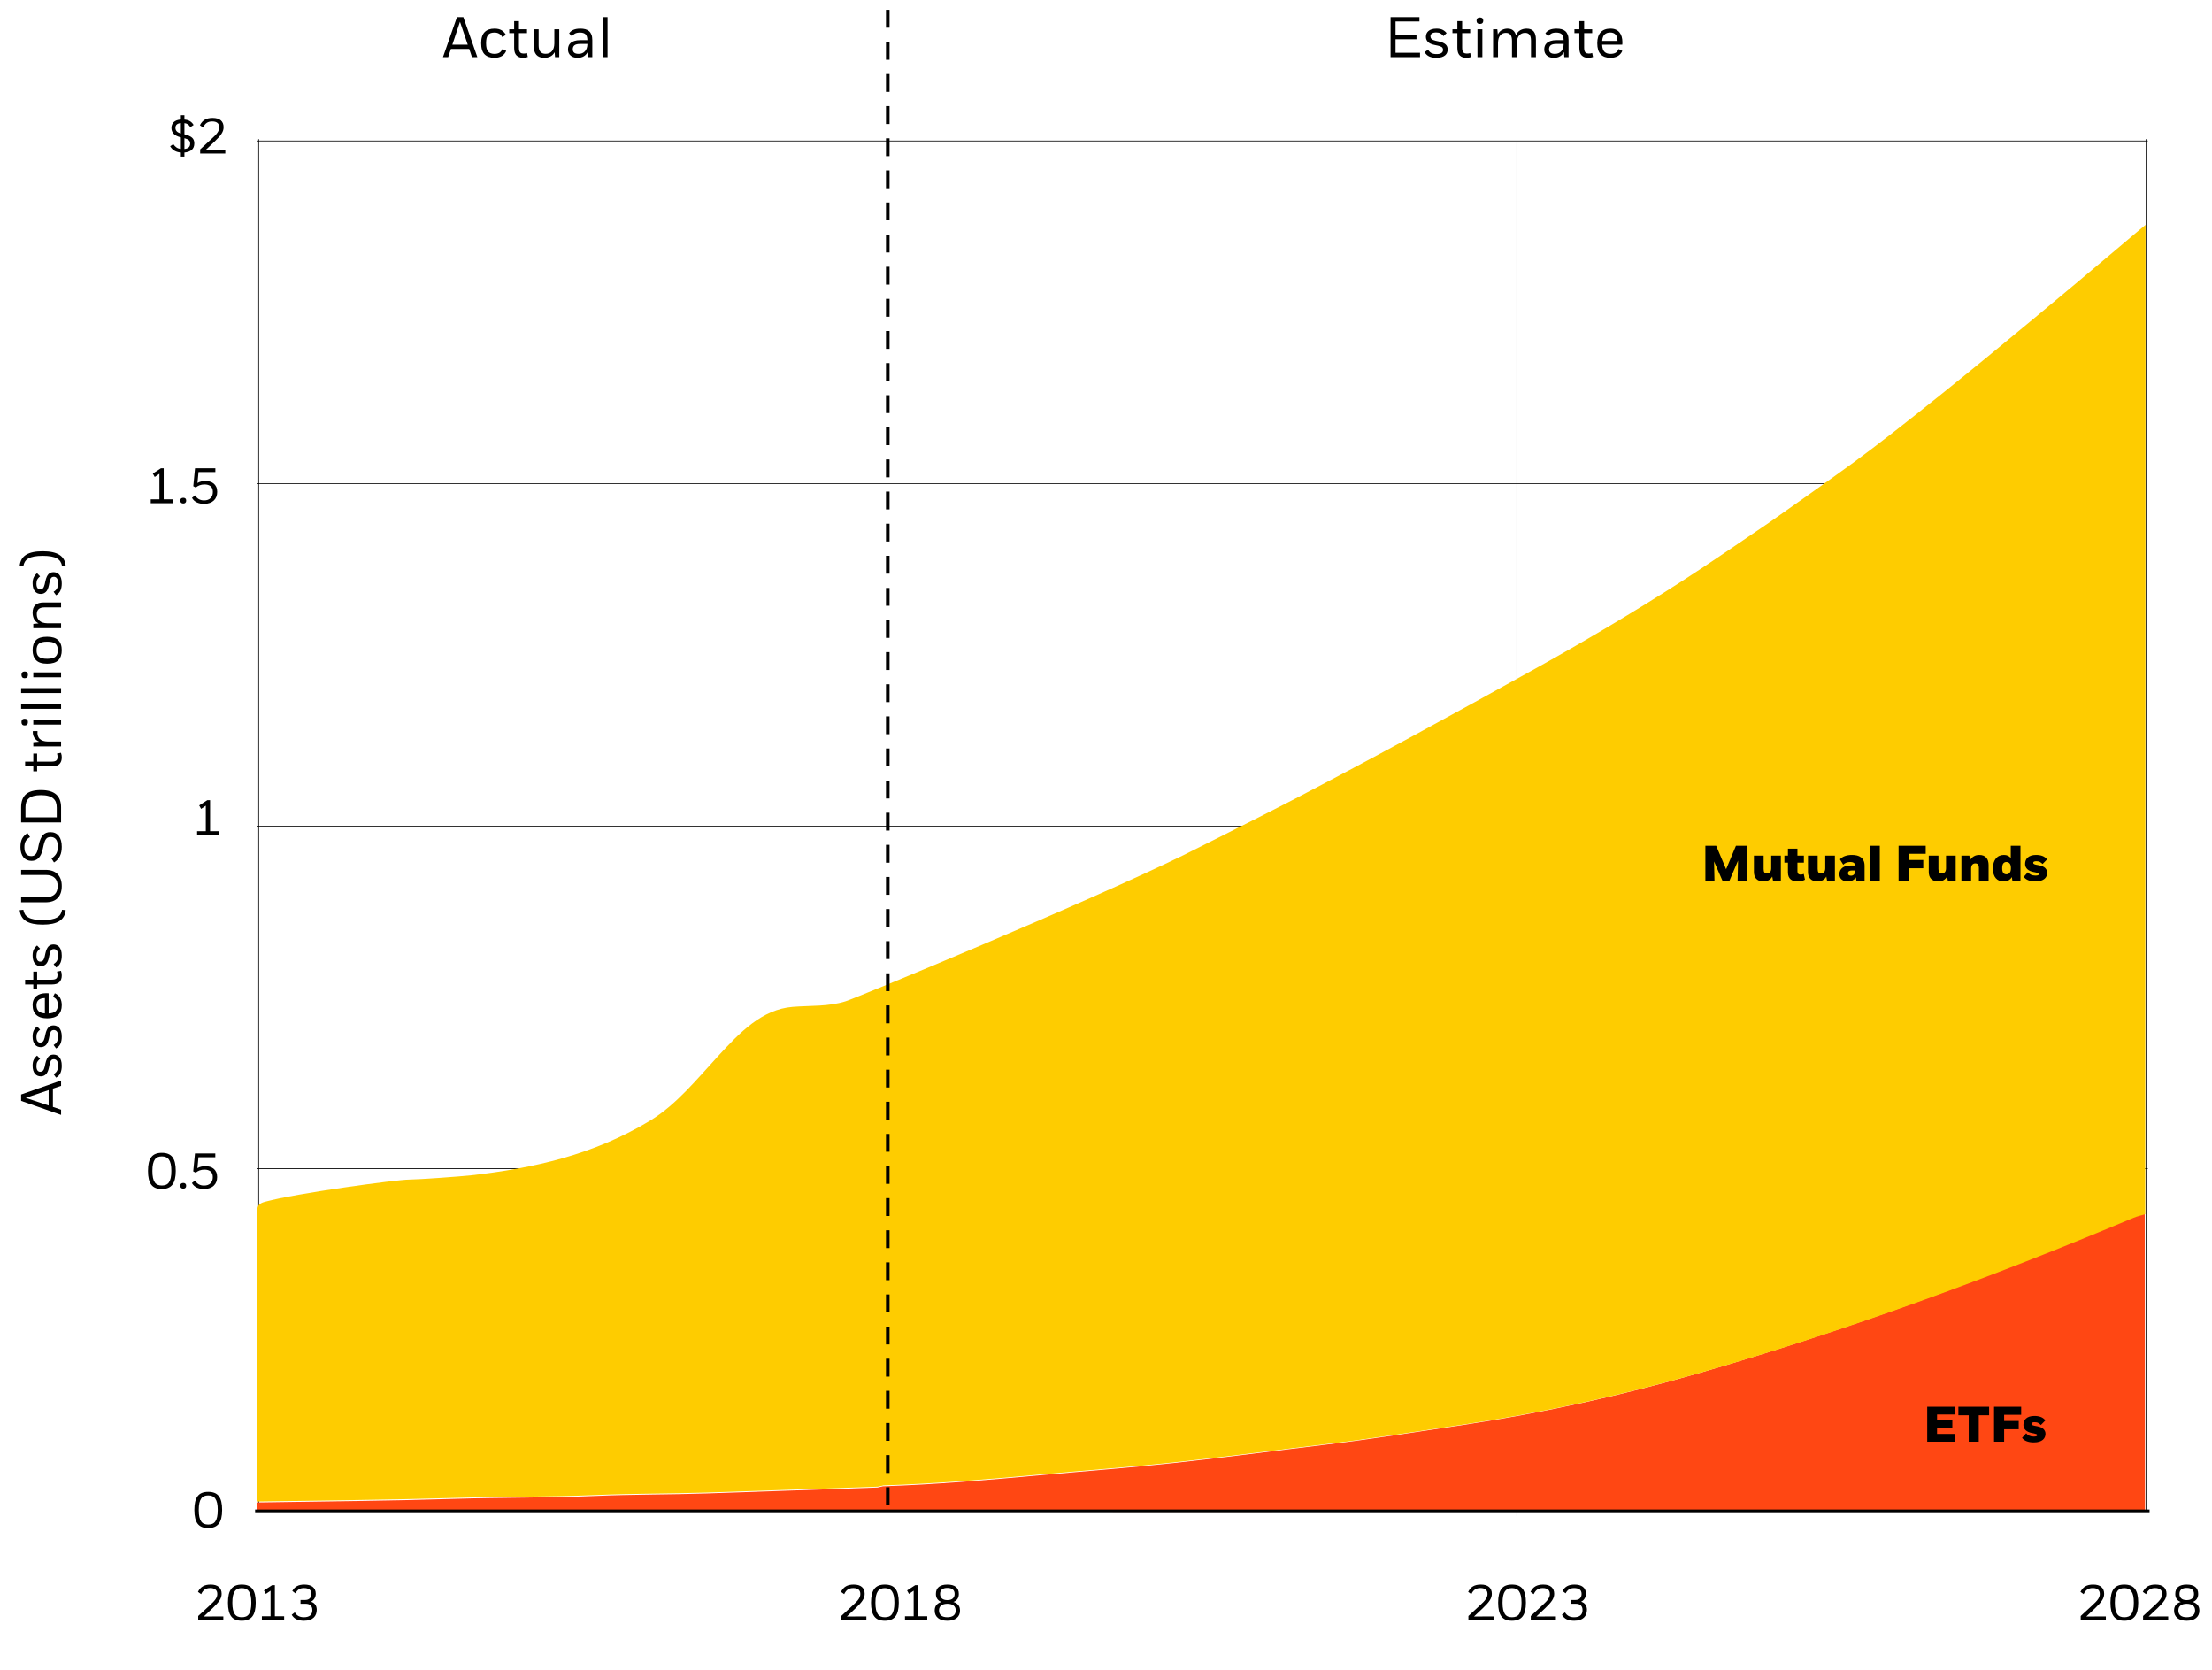 <?xml version="1.0" encoding="UTF-8"?>
<svg width="620px" height="468px" viewBox="0 0 620 468" version="1.1" xmlns="http://www.w3.org/2000/svg" xmlns:xlink="http://www.w3.org/1999/xlink">
    <!-- Generator: Sketch 61.2 (89653) - https://sketch.com -->
    <title>Artboard Copy 138</title>
    <desc>Created with Sketch.</desc>
    <g id="Artboard-Copy-138" stroke="none" stroke-width="1" fill="none" fill-rule="evenodd">
        <g id="Group" transform="translate(5, 29)">
            <g id="Group-3">
                <path d="M-70.544,209.6 L-69.776,207.312 L-64.64,207.312 L-63.872,209.6 L-62.368,209.6 L-66.288,198.4 L-68.08,198.4 L-72,209.6 L-70.544,209.6 Z M-65.056,206.112 L-69.376,206.112 L-67.232,199.696 L-65.056,206.112 Z M-58.24,209.792 C-57.653,209.792 -57.157,209.725 -56.752,209.592 C-56.347,209.459 -56.024,209.285 -55.784,209.072 C-55.544,208.859 -55.371,208.613 -55.264,208.336 C-55.157,208.059 -55.104,207.781 -55.104,207.504 C-55.104,207.216 -55.144,206.955 -55.224,206.72 C-55.304,206.485 -55.44,206.275 -55.632,206.088 C-55.824,205.901 -56.08,205.733 -56.4,205.584 C-56.72,205.435 -57.125,205.307 -57.616,205.2 L-57.616,205.2 L-58.496,205.008 C-58.773,204.944 -59.005,204.869 -59.192,204.784 C-59.379,204.699 -59.525,204.603 -59.632,204.496 C-59.739,204.389 -59.813,204.275 -59.856,204.152 C-59.899,204.029 -59.92,203.893 -59.92,203.744 C-59.92,203.413 -59.787,203.155 -59.52,202.968 C-59.253,202.781 -58.853,202.688 -58.32,202.688 C-57.819,202.688 -57.421,202.773 -57.128,202.944 C-56.835,203.115 -56.549,203.371 -56.272,203.712 L-56.272,203.712 L-55.392,202.864 C-55.723,202.459 -56.104,202.149 -56.536,201.936 C-56.968,201.723 -57.531,201.616 -58.224,201.616 C-58.736,201.616 -59.179,201.675 -59.552,201.792 C-59.925,201.909 -60.235,202.072 -60.48,202.28 C-60.725,202.488 -60.907,202.731 -61.024,203.008 C-61.141,203.285 -61.2,203.589 -61.2,203.92 C-61.2,204.453 -61.016,204.92 -60.648,205.32 C-60.28,205.72 -59.648,206.011 -58.752,206.192 L-58.752,206.192 L-57.904,206.368 C-57.371,206.475 -56.987,206.613 -56.752,206.784 C-56.517,206.955 -56.4,207.227 -56.4,207.6 C-56.4,207.941 -56.541,208.219 -56.824,208.432 C-57.107,208.645 -57.573,208.752 -58.224,208.752 C-58.779,208.752 -59.243,208.661 -59.616,208.48 C-59.989,208.299 -60.315,207.973 -60.592,207.504 L-60.592,207.504 L-61.568,208.208 C-61.216,208.795 -60.765,209.205 -60.216,209.44 C-59.667,209.675 -59.008,209.792 -58.24,209.792 Z M-50.064,209.792 C-49.477,209.792 -48.981,209.725 -48.576,209.592 C-48.171,209.459 -47.848,209.285 -47.608,209.072 C-47.368,208.859 -47.195,208.613 -47.088,208.336 C-46.981,208.059 -46.928,207.781 -46.928,207.504 C-46.928,207.216 -46.968,206.955 -47.048,206.72 C-47.128,206.485 -47.264,206.275 -47.456,206.088 C-47.648,205.901 -47.904,205.733 -48.224,205.584 C-48.544,205.435 -48.949,205.307 -49.44,205.2 L-49.44,205.2 L-50.32,205.008 C-50.597,204.944 -50.829,204.869 -51.016,204.784 C-51.203,204.699 -51.349,204.603 -51.456,204.496 C-51.563,204.389 -51.637,204.275 -51.68,204.152 C-51.723,204.029 -51.744,203.893 -51.744,203.744 C-51.744,203.413 -51.611,203.155 -51.344,202.968 C-51.077,202.781 -50.677,202.688 -50.144,202.688 C-49.643,202.688 -49.245,202.773 -48.952,202.944 C-48.659,203.115 -48.373,203.371 -48.096,203.712 L-48.096,203.712 L-47.216,202.864 C-47.547,202.459 -47.928,202.149 -48.36,201.936 C-48.792,201.723 -49.355,201.616 -50.048,201.616 C-50.56,201.616 -51.003,201.675 -51.376,201.792 C-51.749,201.909 -52.059,202.072 -52.304,202.28 C-52.549,202.488 -52.731,202.731 -52.848,203.008 C-52.965,203.285 -53.024,203.589 -53.024,203.92 C-53.024,204.453 -52.84,204.92 -52.472,205.32 C-52.104,205.72 -51.472,206.011 -50.576,206.192 L-50.576,206.192 L-49.728,206.368 C-49.195,206.475 -48.811,206.613 -48.576,206.784 C-48.341,206.955 -48.224,207.227 -48.224,207.6 C-48.224,207.941 -48.365,208.219 -48.648,208.432 C-48.931,208.645 -49.397,208.752 -50.048,208.752 C-50.603,208.752 -51.067,208.661 -51.44,208.48 C-51.813,208.299 -52.139,207.973 -52.416,207.504 L-52.416,207.504 L-53.392,208.208 C-53.04,208.795 -52.589,209.205 -52.04,209.44 C-51.491,209.675 -50.832,209.792 -50.064,209.792 Z M-41.264,209.792 C-40.496,209.792 -39.824,209.64 -39.248,209.336 C-38.672,209.032 -38.229,208.539 -37.92,207.856 L-37.92,207.856 L-38.944,207.328 C-39.189,207.861 -39.493,208.221 -39.856,208.408 C-40.219,208.595 -40.677,208.688 -41.232,208.688 C-41.968,208.688 -42.531,208.496 -42.92,208.112 C-43.309,207.728 -43.531,207.061 -43.584,206.112 L-43.584,206.112 L-37.936,206.112 C-37.925,205.984 -37.917,205.859 -37.912,205.736 C-37.907,205.613 -37.904,205.493 -37.904,205.376 C-37.904,204.832 -37.971,204.331 -38.104,203.872 C-38.237,203.413 -38.44,203.016 -38.712,202.68 C-38.984,202.344 -39.328,202.083 -39.744,201.896 C-40.16,201.709 -40.656,201.616 -41.232,201.616 C-42.448,201.616 -43.371,201.963 -44,202.656 C-44.629,203.349 -44.944,204.368 -44.944,205.712 C-44.944,207.12 -44.624,208.152 -43.984,208.808 C-43.344,209.464 -42.437,209.792 -41.264,209.792 Z M-39.264,205.056 L-43.568,205.056 C-43.493,204.203 -43.264,203.597 -42.88,203.24 C-42.496,202.883 -41.968,202.704 -41.296,202.704 C-40.677,202.704 -40.192,202.885 -39.84,203.248 C-39.488,203.611 -39.296,204.213 -39.264,205.056 L-39.264,205.056 Z M-32.96,209.792 C-32.736,209.792 -32.528,209.779 -32.336,209.752 C-32.144,209.725 -31.909,209.664 -31.632,209.568 L-31.632,209.568 L-31.856,208.448 C-32.005,208.501 -32.149,208.541 -32.288,208.568 C-32.427,208.595 -32.597,208.608 -32.8,208.608 C-32.992,208.608 -33.168,208.587 -33.328,208.544 C-33.488,208.501 -33.627,208.421 -33.744,208.304 C-33.861,208.187 -33.952,208.019 -34.016,207.8 C-34.08,207.581 -34.112,207.301 -34.112,206.96 L-34.112,206.96 L-34.112,202.88 L-31.856,202.88 L-31.856,201.808 L-34.112,201.808 L-34.112,199.52 L-35.456,199.52 L-35.456,201.808 L-36.832,201.808 L-36.832,202.88 L-35.456,202.88 L-35.456,207.008 C-35.456,207.989 -35.232,208.699 -34.784,209.136 C-34.336,209.573 -33.728,209.792 -32.96,209.792 Z M-27.376,209.792 C-26.789,209.792 -26.293,209.725 -25.888,209.592 C-25.483,209.459 -25.16,209.285 -24.92,209.072 C-24.68,208.859 -24.507,208.613 -24.4,208.336 C-24.293,208.059 -24.24,207.781 -24.24,207.504 C-24.24,207.216 -24.28,206.955 -24.36,206.72 C-24.44,206.485 -24.576,206.275 -24.768,206.088 C-24.96,205.901 -25.216,205.733 -25.536,205.584 C-25.856,205.435 -26.261,205.307 -26.752,205.2 L-26.752,205.2 L-27.632,205.008 C-27.909,204.944 -28.141,204.869 -28.328,204.784 C-28.515,204.699 -28.661,204.603 -28.768,204.496 C-28.875,204.389 -28.949,204.275 -28.992,204.152 C-29.035,204.029 -29.056,203.893 -29.056,203.744 C-29.056,203.413 -28.923,203.155 -28.656,202.968 C-28.389,202.781 -27.989,202.688 -27.456,202.688 C-26.955,202.688 -26.557,202.773 -26.264,202.944 C-25.971,203.115 -25.685,203.371 -25.408,203.712 L-25.408,203.712 L-24.528,202.864 C-24.859,202.459 -25.24,202.149 -25.672,201.936 C-26.104,201.723 -26.667,201.616 -27.36,201.616 C-27.872,201.616 -28.315,201.675 -28.688,201.792 C-29.061,201.909 -29.371,202.072 -29.616,202.28 C-29.861,202.488 -30.043,202.731 -30.16,203.008 C-30.277,203.285 -30.336,203.589 -30.336,203.92 C-30.336,204.453 -30.152,204.92 -29.784,205.32 C-29.416,205.72 -28.784,206.011 -27.888,206.192 L-27.888,206.192 L-27.04,206.368 C-26.507,206.475 -26.123,206.613 -25.888,206.784 C-25.653,206.955 -25.536,207.227 -25.536,207.6 C-25.536,207.941 -25.677,208.219 -25.96,208.432 C-26.243,208.645 -26.709,208.752 -27.36,208.752 C-27.915,208.752 -28.379,208.661 -28.752,208.48 C-29.125,208.299 -29.451,207.973 -29.728,207.504 L-29.728,207.504 L-30.704,208.208 C-30.352,208.795 -29.901,209.205 -29.352,209.44 C-28.803,209.675 -28.144,209.792 -27.376,209.792 Z M-14.624,210.896 L-14.528,209.872 C-14.997,209.797 -15.413,209.648 -15.776,209.424 C-16.139,209.2 -16.44,208.875 -16.68,208.448 C-16.92,208.021 -17.101,207.48 -17.224,206.824 C-17.347,206.168 -17.408,205.376 -17.408,204.448 C-17.408,203.52 -17.347,202.728 -17.224,202.072 C-17.101,201.416 -16.92,200.875 -16.68,200.448 C-16.44,200.021 -16.139,199.696 -15.776,199.472 C-15.413,199.248 -14.997,199.099 -14.528,199.024 L-14.528,199.024 L-14.624,198 C-16.021,198.139 -17.048,198.736 -17.704,199.792 C-18.36,200.848 -18.688,202.4 -18.688,204.448 C-18.688,206.496 -18.36,208.048 -17.704,209.104 C-17.048,210.16 -16.021,210.757 -14.624,210.896 L-14.624,210.896 Z M-7.888,209.792 C-6.469,209.792 -5.357,209.405 -4.552,208.632 C-3.747,207.859 -3.344,206.715 -3.344,205.2 L-3.344,205.2 L-3.344,198.4 L-4.768,198.4 L-4.768,205.264 C-4.768,205.861 -4.843,206.373 -4.992,206.8 C-5.141,207.227 -5.352,207.576 -5.624,207.848 C-5.896,208.12 -6.224,208.32 -6.608,208.448 C-6.992,208.576 -7.419,208.64 -7.888,208.64 C-8.357,208.64 -8.784,208.576 -9.168,208.448 C-9.552,208.32 -9.88,208.12 -10.152,207.848 C-10.424,207.576 -10.635,207.227 -10.784,206.8 C-10.933,206.373 -11.008,205.861 -11.008,205.264 L-11.008,205.264 L-11.008,198.4 L-12.432,198.4 L-12.432,205.2 C-12.432,206.725 -12.035,207.872 -11.24,208.64 C-10.445,209.408 -9.328,209.792 -7.888,209.792 Z M3.12,209.792 C4.421,209.792 5.432,209.517 6.152,208.968 C6.872,208.419 7.232,207.621 7.232,206.576 C7.232,205.701 6.952,205.011 6.392,204.504 C5.832,203.997 4.933,203.611 3.696,203.344 L3.696,203.344 L2.56,203.104 C2.165,203.019 1.837,202.915 1.576,202.792 C1.315,202.669 1.104,202.528 0.944,202.368 C0.784,202.208 0.672,202.035 0.608,201.848 C0.544,201.661 0.512,201.461 0.512,201.248 C0.512,200.971 0.555,200.715 0.64,200.48 C0.725,200.245 0.869,200.04 1.072,199.864 C1.275,199.688 1.536,199.552 1.856,199.456 C2.176,199.36 2.571,199.312 3.04,199.312 C3.744,199.312 4.312,199.44 4.744,199.696 C5.176,199.952 5.541,200.352 5.84,200.896 L5.84,200.896 L6.96,200.192 C6.587,199.563 6.101,199.075 5.504,198.728 C4.907,198.381 4.085,198.208 3.04,198.208 C2.411,198.208 1.856,198.283 1.376,198.432 C0.896,198.581 0.493,198.792 0.168,199.064 C-0.157,199.336 -0.403,199.664 -0.568,200.048 C-0.733,200.432 -0.816,200.853 -0.816,201.312 C-0.816,202.912 0.24,203.952 2.352,204.432 L2.352,204.432 L3.488,204.688 C3.947,204.795 4.331,204.907 4.64,205.024 C4.949,205.141 5.195,205.277 5.376,205.432 C5.557,205.587 5.685,205.768 5.76,205.976 C5.835,206.184 5.872,206.432 5.872,206.72 C5.872,207.339 5.653,207.821 5.216,208.168 C4.779,208.515 4.069,208.688 3.088,208.688 C2.331,208.688 1.707,208.547 1.216,208.264 C0.725,207.981 0.272,207.531 -0.144,206.912 L-0.144,206.912 L-1.264,207.616 C-1.019,208.021 -0.739,208.363 -0.424,208.64 C-0.109,208.917 0.232,209.141 0.6,209.312 C0.968,209.483 1.363,209.605 1.784,209.68 C2.205,209.755 2.651,209.792 3.12,209.792 Z M14.16,209.6 C15.771,209.6 16.984,209.139 17.8,208.216 C18.616,207.293 19.024,205.867 19.024,203.936 C19.024,202.005 18.624,200.6 17.824,199.72 C17.024,198.84 15.808,198.4 14.176,198.4 L14.176,198.4 L9.952,198.4 L9.952,209.6 L14.16,209.6 Z M14.112,208.384 L11.376,208.384 L11.376,199.616 L14.224,199.616 C14.757,199.616 15.235,199.691 15.656,199.84 C16.077,199.989 16.432,200.235 16.72,200.576 C17.008,200.917 17.227,201.368 17.376,201.928 C17.525,202.488 17.6,203.173 17.6,203.984 C17.6,204.816 17.517,205.515 17.352,206.08 C17.187,206.645 16.952,207.099 16.648,207.44 C16.344,207.781 15.979,208.024 15.552,208.168 C15.125,208.312 14.645,208.384 14.112,208.384 L14.112,208.384 Z M28.144,209.792 C28.368,209.792 28.576,209.779 28.768,209.752 C28.96,209.725 29.195,209.664 29.472,209.568 L29.472,209.568 L29.248,208.448 C29.099,208.501 28.955,208.541 28.816,208.568 C28.677,208.595 28.507,208.608 28.304,208.608 C28.112,208.608 27.936,208.587 27.776,208.544 C27.616,208.501 27.477,208.421 27.36,208.304 C27.243,208.187 27.152,208.019 27.088,207.8 C27.024,207.581 26.992,207.301 26.992,206.96 L26.992,206.96 L26.992,202.88 L29.248,202.88 L29.248,201.808 L26.992,201.808 L26.992,199.52 L25.648,199.52 L25.648,201.808 L24.272,201.808 L24.272,202.88 L25.648,202.88 L25.648,207.008 C25.648,207.989 25.872,208.699 26.32,209.136 C26.768,209.573 27.376,209.792 28.144,209.792 Z M32.624,209.6 L32.624,205.856 C32.645,204.853 32.896,204.101 33.376,203.6 C33.856,203.099 34.581,202.896 35.552,202.992 L35.552,202.992 L35.552,201.68 C34.88,201.627 34.285,201.749 33.768,202.048 C33.251,202.347 32.853,202.816 32.576,203.456 L32.576,203.456 L32.432,201.808 L31.248,201.808 L31.248,209.6 L32.624,209.6 Z M38.064,200.304 C38.363,200.304 38.595,200.227 38.76,200.072 C38.925,199.917 39.008,199.691 39.008,199.392 C39.008,199.093 38.925,198.869 38.76,198.72 C38.595,198.571 38.363,198.496 38.064,198.496 C37.765,198.496 37.533,198.571 37.368,198.72 C37.203,198.869 37.12,199.093 37.12,199.392 C37.12,199.691 37.203,199.917 37.368,200.072 C37.533,200.227 37.765,200.304 38.064,200.304 Z M38.752,209.6 L38.752,201.808 L37.376,201.808 L37.376,209.6 L38.752,209.6 Z M43.168,209.6 L43.168,198.4 L41.792,198.4 L41.792,209.6 L43.168,209.6 Z M47.584,209.6 L47.584,198.4 L46.208,198.4 L46.208,209.6 L47.584,209.6 Z M51.312,200.304 C51.611,200.304 51.843,200.227 52.008,200.072 C52.173,199.917 52.256,199.691 52.256,199.392 C52.256,199.093 52.173,198.869 52.008,198.72 C51.843,198.571 51.611,198.496 51.312,198.496 C51.013,198.496 50.781,198.571 50.616,198.72 C50.451,198.869 50.368,199.093 50.368,199.392 C50.368,199.691 50.451,199.917 50.616,200.072 C50.781,200.227 51.013,200.304 51.312,200.304 Z M52,209.6 L52,201.808 L50.624,201.808 L50.624,209.6 L52,209.6 Z M58.208,209.792 C59.445,209.792 60.384,209.459 61.024,208.792 C61.664,208.125 61.984,207.088 61.984,205.68 C61.984,204.251 61.672,203.216 61.048,202.576 C60.424,201.936 59.477,201.616 58.208,201.616 C57.003,201.616 56.072,201.941 55.416,202.592 C54.76,203.243 54.432,204.272 54.432,205.68 C54.432,207.12 54.755,208.165 55.4,208.816 C56.045,209.467 56.981,209.792 58.208,209.792 Z M58.208,208.688 C57.387,208.688 56.781,208.464 56.392,208.016 C56.003,207.568 55.808,206.795 55.808,205.696 C55.808,205.141 55.856,204.675 55.952,204.296 C56.048,203.917 56.192,203.611 56.384,203.376 C56.576,203.141 56.824,202.973 57.128,202.872 C57.432,202.771 57.792,202.72 58.208,202.72 C58.613,202.72 58.968,202.771 59.272,202.872 C59.576,202.973 59.827,203.141 60.024,203.376 C60.221,203.611 60.368,203.917 60.464,204.296 C60.56,204.675 60.608,205.141 60.608,205.696 C60.608,206.795 60.413,207.568 60.024,208.016 C59.635,208.464 59.029,208.688 58.208,208.688 Z M65.76,209.6 L65.76,205.712 C65.781,204.773 66.019,204.051 66.472,203.544 C66.925,203.037 67.536,202.784 68.304,202.784 C68.923,202.784 69.397,202.957 69.728,203.304 C70.059,203.651 70.224,204.235 70.224,205.056 L70.224,205.056 L70.224,209.6 L71.6,209.6 L71.6,204.736 C71.6,203.701 71.365,202.923 70.896,202.4 C70.427,201.877 69.701,201.616 68.72,201.616 C68.08,201.616 67.496,201.744 66.968,202 C66.44,202.256 66.027,202.688 65.728,203.296 L65.728,203.296 L65.584,201.808 L64.384,201.808 L64.384,209.6 L65.76,209.6 Z M76.944,209.792 C77.531,209.792 78.027,209.725 78.432,209.592 C78.837,209.459 79.16,209.285 79.4,209.072 C79.64,208.859 79.813,208.613 79.92,208.336 C80.027,208.059 80.08,207.781 80.08,207.504 C80.08,207.216 80.04,206.955 79.96,206.72 C79.88,206.485 79.744,206.275 79.552,206.088 C79.36,205.901 79.104,205.733 78.784,205.584 C78.464,205.435 78.059,205.307 77.568,205.2 L77.568,205.2 L76.688,205.008 C76.411,204.944 76.179,204.869 75.992,204.784 C75.805,204.699 75.659,204.603 75.552,204.496 C75.445,204.389 75.371,204.275 75.328,204.152 C75.285,204.029 75.264,203.893 75.264,203.744 C75.264,203.413 75.397,203.155 75.664,202.968 C75.931,202.781 76.331,202.688 76.864,202.688 C77.365,202.688 77.763,202.773 78.056,202.944 C78.349,203.115 78.635,203.371 78.912,203.712 L78.912,203.712 L79.792,202.864 C79.461,202.459 79.08,202.149 78.648,201.936 C78.216,201.723 77.653,201.616 76.96,201.616 C76.448,201.616 76.005,201.675 75.632,201.792 C75.259,201.909 74.949,202.072 74.704,202.28 C74.459,202.488 74.277,202.731 74.16,203.008 C74.043,203.285 73.984,203.589 73.984,203.92 C73.984,204.453 74.168,204.92 74.536,205.32 C74.904,205.72 75.536,206.011 76.432,206.192 L76.432,206.192 L77.28,206.368 C77.813,206.475 78.197,206.613 78.432,206.784 C78.667,206.955 78.784,207.227 78.784,207.6 C78.784,207.941 78.643,208.219 78.36,208.432 C78.077,208.645 77.611,208.752 76.96,208.752 C76.405,208.752 75.941,208.661 75.568,208.48 C75.195,208.299 74.869,207.973 74.592,207.504 L74.592,207.504 L73.616,208.208 C73.968,208.795 74.419,209.205 74.968,209.44 C75.517,209.675 76.176,209.792 76.944,209.792 Z M81.872,210.895 C83.27,210.757 84.296,210.159 84.952,209.103 C85.608,208.047 85.936,206.496 85.936,204.448 C85.936,202.4 85.608,200.848 84.952,199.792 C84.296,198.736 83.27,198.139 81.872,198 L81.872,198 L81.776,199.024 C82.246,199.099 82.662,199.248 83.024,199.472 C83.387,199.696 83.688,200.021 83.928,200.448 C84.168,200.875 84.349,201.416 84.472,202.072 C84.595,202.728 84.656,203.52 84.656,204.448 C84.656,205.376 84.595,206.168 84.472,206.824 C84.349,207.48 84.168,208.021 83.928,208.447 C83.688,208.874 83.387,209.199 83.024,209.423 C82.662,209.647 82.246,209.797 81.776,209.871 L81.776,209.871 L81.872,210.895 Z" id="Assets(USDtrillions)" fill="#000000" fill-rule="nonzero" transform="translate(6.968, 204.448) rotate(-90) translate(-6.968, -204.448) "></path>
                <g id="Group-5" transform="translate(36, 0.019)" fill="#000000" fill-rule="nonzero">
                    <path d="M17.354,399.168 C18.698,399.168 19.685,398.764 20.315,397.957 C20.945,397.15 21.26,395.864 21.26,394.1 C21.26,393.204 21.183,392.434 21.029,391.79 C20.875,391.146 20.639,390.621 20.322,390.215 C20.005,389.809 19.599,389.51 19.104,389.319 C18.609,389.128 18.026,389.032 17.354,389.032 C16.682,389.032 16.103,389.128 15.618,389.319 C15.133,389.51 14.731,389.809 14.414,390.215 C14.097,390.621 13.861,391.146 13.707,391.79 C13.553,392.434 13.476,393.204 13.476,394.1 C13.476,394.996 13.553,395.764 13.707,396.403 C13.861,397.042 14.097,397.567 14.414,397.978 C14.731,398.389 15.133,398.69 15.618,398.881 C16.103,399.072 16.682,399.168 17.354,399.168 Z M17.354,398.188 C16.925,398.188 16.547,398.123 16.22,397.992 C15.893,397.861 15.618,397.64 15.394,397.327 C15.17,397.014 15,396.597 14.883,396.074 C14.766,395.551 14.708,394.898 14.708,394.114 C14.708,393.33 14.766,392.677 14.883,392.154 C15,391.631 15.17,391.214 15.394,390.901 C15.618,390.588 15.893,390.364 16.22,390.229 C16.547,390.094 16.925,390.026 17.354,390.026 C17.783,390.026 18.166,390.096 18.502,390.236 C18.838,390.376 19.118,390.605 19.342,390.922 C19.566,391.239 19.736,391.657 19.853,392.175 C19.97,392.693 20.028,393.33 20.028,394.086 C20.028,394.879 19.97,395.54 19.853,396.067 C19.736,396.594 19.566,397.014 19.342,397.327 C19.118,397.64 18.838,397.861 18.502,397.992 C18.166,398.123 17.783,398.188 17.354,398.188 Z" id="0"></path>
                    <path d="M4.354,304.168 C5.698,304.168 6.685,303.764 7.315,302.957 C7.945,302.15 8.26,300.864 8.26,299.1 C8.26,298.204 8.183,297.434 8.029,296.79 C7.875,296.146 7.639,295.621 7.322,295.215 C7.005,294.809 6.599,294.51 6.104,294.319 C5.609,294.128 5.026,294.032 4.354,294.032 C3.682,294.032 3.103,294.128 2.618,294.319 C2.133,294.51 1.731,294.809 1.414,295.215 C1.097,295.621 0.861,296.146 0.707,296.79 C0.553,297.434 0.476,298.204 0.476,299.1 C0.476,299.996 0.553,300.764 0.707,301.403 C0.861,302.042 1.097,302.567 1.414,302.978 C1.731,303.389 2.133,303.69 2.618,303.881 C3.103,304.072 3.682,304.168 4.354,304.168 Z M4.354,303.188 C3.925,303.188 3.547,303.123 3.22,302.992 C2.893,302.861 2.618,302.64 2.394,302.327 C2.17,302.014 2,301.597 1.883,301.074 C1.766,300.551 1.708,299.898 1.708,299.114 C1.708,298.33 1.766,297.677 1.883,297.154 C2,296.631 2.17,296.214 2.394,295.901 C2.618,295.588 2.893,295.364 3.22,295.229 C3.547,295.094 3.925,295.026 4.354,295.026 C4.783,295.026 5.166,295.096 5.502,295.236 C5.838,295.376 6.118,295.605 6.342,295.922 C6.566,296.239 6.736,296.657 6.853,297.175 C6.97,297.693 7.028,298.33 7.028,299.086 C7.028,299.879 6.97,300.54 6.853,301.067 C6.736,301.594 6.566,302.014 6.342,302.327 C6.118,302.64 5.838,302.861 5.502,302.992 C5.166,303.123 4.783,303.188 4.354,303.188 Z M10.366,304.07 C10.618,304.07 10.816,304 10.961,303.86 C11.105,303.72 11.178,303.524 11.178,303.272 C11.178,303.001 11.105,302.801 10.961,302.67 C10.816,302.539 10.618,302.474 10.366,302.474 C10.104,302.474 9.899,302.539 9.75,302.67 C9.6,302.801 9.526,303.001 9.526,303.272 C9.526,303.524 9.6,303.72 9.75,303.86 C9.899,304 10.104,304.07 10.366,304.07 Z M16.153,304.168 C16.76,304.168 17.294,304.086 17.756,303.923 C18.218,303.76 18.606,303.529 18.918,303.23 C19.231,302.931 19.467,302.577 19.625,302.166 C19.784,301.755 19.863,301.303 19.863,300.808 C19.863,300.267 19.772,299.802 19.59,299.415 C19.408,299.028 19.166,298.713 18.862,298.47 C18.559,298.227 18.209,298.05 17.812,297.938 C17.416,297.826 16.998,297.77 16.559,297.77 C16.158,297.77 15.761,297.817 15.369,297.91 C14.977,298.003 14.632,298.143 14.333,298.33 L14.333,298.33 L14.627,295.264 L19.345,295.264 L19.345,294.2 L13.647,294.2 L13.157,299.226 L13.843,299.59 C14.17,299.329 14.532,299.121 14.928,298.967 C15.325,298.813 15.785,298.736 16.307,298.736 C17.045,298.736 17.619,298.909 18.029,299.254 C18.44,299.599 18.645,300.127 18.645,300.836 C18.645,301.564 18.431,302.14 18.001,302.565 C17.572,302.99 16.961,303.202 16.167,303.202 C15.057,303.202 14.226,302.731 13.675,301.788 L13.675,301.788 L12.793,302.488 C13.12,303.067 13.573,303.491 14.151,303.762 C14.73,304.033 15.397,304.168 16.153,304.168 Z" id="0.5"></path>
                    <polygon id="1" points="20.49 205 20.49 203.908 17.886 203.908 17.886 195.2 17.116 195.2 14.834 196.684 15.366 197.65 16.682 196.754 16.682 203.908 14.246 203.908 14.246 205"></polygon>
                    <path d="M7.49,112 L7.49,110.908 L4.886,110.908 L4.886,102.2 L4.116,102.2 L1.834,103.684 L2.366,104.65 L3.682,103.754 L3.682,110.908 L1.246,110.908 L1.246,112 L7.49,112 Z M10.374,112.07 C10.626,112.07 10.824,112 10.969,111.86 C11.114,111.72 11.186,111.524 11.186,111.272 C11.186,111.001 11.114,110.801 10.969,110.67 C10.824,110.539 10.626,110.474 10.374,110.474 C10.113,110.474 9.907,110.539 9.758,110.67 C9.609,110.801 9.534,111.001 9.534,111.272 C9.534,111.524 9.609,111.72 9.758,111.86 C9.907,112 10.113,112.07 10.374,112.07 Z M16.17,112.168 C16.777,112.168 17.311,112.086 17.773,111.923 C18.235,111.76 18.622,111.529 18.935,111.23 C19.248,110.931 19.483,110.577 19.642,110.166 C19.801,109.755 19.88,109.303 19.88,108.808 C19.88,108.267 19.789,107.802 19.607,107.415 C19.425,107.028 19.182,106.713 18.879,106.47 C18.576,106.227 18.226,106.05 17.829,105.938 C17.432,105.826 17.015,105.77 16.576,105.77 C16.175,105.77 15.778,105.817 15.386,105.91 C14.994,106.003 14.649,106.143 14.35,106.33 L14.35,106.33 L14.644,103.264 L19.362,103.264 L19.362,102.2 L13.664,102.2 L13.174,107.226 L13.86,107.59 C14.187,107.329 14.548,107.121 14.945,106.967 C15.342,106.813 15.801,106.736 16.324,106.736 C17.061,106.736 17.635,106.909 18.046,107.254 C18.457,107.599 18.662,108.127 18.662,108.836 C18.662,109.564 18.447,110.14 18.018,110.565 C17.589,110.99 16.977,111.202 16.184,111.202 C15.073,111.202 14.243,110.731 13.692,109.788 L13.692,109.788 L12.81,110.488 C13.137,111.067 13.589,111.491 14.168,111.762 C14.747,112.033 15.414,112.168 16.17,112.168 Z" id="1.5"></path>
                    <path d="M10.69,14.868 L10.69,13.72 C11.567,13.645 12.249,13.398 12.734,12.978 C13.219,12.558 13.462,11.947 13.462,11.144 C13.462,10.453 13.245,9.919 12.811,9.541 C12.377,9.163 11.67,8.853 10.69,8.61 L10.69,8.61 L10.69,5.488 C11.082,5.535 11.406,5.649 11.663,5.831 C11.92,6.013 12.146,6.272 12.342,6.608 L12.342,6.608 L13.266,6.006 C12.995,5.549 12.655,5.194 12.244,4.942 C11.833,4.69 11.315,4.541 10.69,4.494 L10.69,4.494 L10.69,3.276 L9.696,3.276 L9.696,4.48 C8.791,4.545 8.123,4.788 7.694,5.208 C7.265,5.628 7.05,6.174 7.05,6.846 C7.05,7.462 7.251,7.994 7.652,8.442 C8.053,8.89 8.735,9.235 9.696,9.478 L9.696,9.478 L9.696,12.712 C9.229,12.665 8.835,12.537 8.513,12.327 C8.191,12.117 7.876,11.797 7.568,11.368 L7.568,11.368 L6.686,11.956 C7.041,12.544 7.47,12.973 7.974,13.244 C8.478,13.515 9.052,13.673 9.696,13.72 L9.696,13.72 L9.696,14.868 L10.69,14.868 Z M9.696,8.372 C9.127,8.223 8.73,8.017 8.506,7.756 C8.282,7.495 8.17,7.173 8.17,6.79 C8.17,5.997 8.679,5.558 9.696,5.474 L9.696,5.474 L9.696,8.372 Z M10.69,12.726 L10.69,9.702 C11.287,9.861 11.705,10.052 11.943,10.276 C12.181,10.5 12.3,10.813 12.3,11.214 C12.3,11.653 12.172,11.998 11.915,12.25 C11.658,12.502 11.25,12.661 10.69,12.726 L10.69,12.726 Z M22.146,14 L22.146,12.964 L16.672,12.978 L19.15,10.64 C19.608,10.201 19.997,9.805 20.319,9.45 C20.641,9.095 20.903,8.759 21.103,8.442 C21.304,8.125 21.449,7.819 21.537,7.525 C21.626,7.231 21.67,6.93 21.67,6.622 C21.67,5.801 21.411,5.164 20.893,4.711 C20.375,4.258 19.608,4.032 18.59,4.032 C17.704,4.032 16.978,4.195 16.413,4.522 C15.849,4.849 15.389,5.367 15.034,6.076 L15.034,6.076 L15.93,6.72 C16.201,6.132 16.535,5.7 16.931,5.425 C17.328,5.15 17.848,5.012 18.492,5.012 C19.118,5.012 19.601,5.15 19.941,5.425 C20.282,5.7 20.452,6.118 20.452,6.678 C20.452,6.93 20.413,7.173 20.333,7.406 C20.254,7.639 20.13,7.88 19.962,8.127 C19.794,8.374 19.577,8.638 19.311,8.918 C19.045,9.198 18.726,9.506 18.352,9.842 L18.352,9.842 L15.104,12.838 L15.104,14 L22.146,14 Z" id="$2"></path>
                </g>
                <path d="M57.597,425 L57.597,423.964 L52.123,423.978 L54.601,421.64 C55.058,421.201 55.448,420.805 55.77,420.45 C56.092,420.095 56.353,419.759 56.554,419.442 C56.755,419.125 56.899,418.819 56.988,418.525 C57.077,418.231 57.121,417.93 57.121,417.622 C57.121,416.801 56.862,416.164 56.344,415.711 C55.826,415.258 55.058,415.032 54.041,415.032 C53.154,415.032 52.429,415.195 51.864,415.522 C51.299,415.849 50.84,416.367 50.485,417.076 L50.485,417.076 L51.381,417.72 C51.652,417.132 51.985,416.7 52.382,416.425 C52.779,416.15 53.299,416.012 53.943,416.012 C54.568,416.012 55.051,416.15 55.392,416.425 C55.733,416.7 55.903,417.118 55.903,417.678 C55.903,417.93 55.863,418.173 55.784,418.406 C55.705,418.639 55.581,418.88 55.413,419.127 C55.245,419.374 55.028,419.638 54.762,419.918 C54.496,420.198 54.176,420.506 53.803,420.842 L53.803,420.842 L50.555,423.838 L50.555,425 L57.597,425 Z M62.767,425.168 C64.111,425.168 65.098,424.764 65.728,423.957 C66.358,423.15 66.673,421.864 66.673,420.1 C66.673,419.204 66.596,418.434 66.442,417.79 C66.288,417.146 66.053,416.621 65.735,416.215 C65.418,415.809 65.012,415.51 64.517,415.319 C64.023,415.128 63.439,415.032 62.767,415.032 C62.095,415.032 61.517,415.128 61.031,415.319 C60.546,415.51 60.145,415.809 59.827,416.215 C59.51,416.621 59.274,417.146 59.12,417.79 C58.966,418.434 58.889,419.204 58.889,420.1 C58.889,420.996 58.966,421.764 59.12,422.403 C59.274,423.042 59.51,423.567 59.827,423.978 C60.145,424.389 60.546,424.69 61.031,424.881 C61.517,425.072 62.095,425.168 62.767,425.168 Z M62.767,424.188 C62.338,424.188 61.96,424.123 61.633,423.992 C61.307,423.861 61.031,423.64 60.807,423.327 C60.583,423.014 60.413,422.597 60.296,422.074 C60.18,421.551 60.121,420.898 60.121,420.114 C60.121,419.33 60.18,418.677 60.296,418.154 C60.413,417.631 60.583,417.214 60.807,416.901 C61.031,416.588 61.307,416.364 61.633,416.229 C61.96,416.094 62.338,416.026 62.767,416.026 C63.197,416.026 63.579,416.096 63.915,416.236 C64.251,416.376 64.531,416.605 64.755,416.922 C64.979,417.239 65.15,417.657 65.266,418.175 C65.383,418.693 65.441,419.33 65.441,420.086 C65.441,420.879 65.383,421.54 65.266,422.067 C65.15,422.594 64.979,423.014 64.755,423.327 C64.531,423.64 64.251,423.861 63.915,423.992 C63.579,424.123 63.197,424.188 62.767,424.188 Z M74.643,425 L74.643,423.908 L72.039,423.908 L72.039,415.2 L71.269,415.2 L68.987,416.684 L69.519,417.65 L70.835,416.754 L70.835,423.908 L68.399,423.908 L68.399,425 L74.643,425 Z M80.206,425.168 C80.822,425.168 81.356,425.091 81.809,424.937 C82.261,424.783 82.632,424.568 82.922,424.293 C83.211,424.018 83.426,423.691 83.566,423.313 C83.706,422.935 83.776,422.527 83.776,422.088 C83.776,421.519 83.638,421.04 83.363,420.653 C83.087,420.266 82.684,419.993 82.152,419.834 C82.6,419.601 82.936,419.288 83.16,418.896 C83.384,418.504 83.496,418.079 83.496,417.622 C83.496,417.174 83.421,416.789 83.272,416.467 C83.122,416.145 82.908,415.877 82.628,415.662 C82.348,415.447 82.012,415.289 81.62,415.186 C81.228,415.083 80.789,415.032 80.304,415.032 C79.473,415.032 78.789,415.177 78.253,415.466 C77.716,415.755 77.275,416.208 76.93,416.824 L76.93,416.824 L77.798,417.482 C78.096,416.95 78.43,416.572 78.799,416.348 C79.167,416.124 79.632,416.012 80.192,416.012 C80.854,416.012 81.368,416.143 81.732,416.404 C82.096,416.665 82.278,417.085 82.278,417.664 C82.278,418.196 82.121,418.609 81.809,418.903 C81.496,419.197 81.083,419.344 80.57,419.344 L80.57,419.344 L79.226,419.344 L79.226,420.408 L80.612,420.408 C81.274,420.408 81.762,420.562 82.075,420.87 C82.387,421.178 82.544,421.612 82.544,422.172 C82.544,422.853 82.338,423.36 81.928,423.691 C81.517,424.022 80.929,424.188 80.164,424.188 C78.997,424.188 78.152,423.731 77.63,422.816 L77.63,422.816 L76.762,423.502 C77.098,424.071 77.546,424.491 78.106,424.762 C78.666,425.033 79.366,425.168 80.206,425.168 Z" id="2013" fill="#000000" fill-rule="nonzero"></path>
                <path d="M237.835,425 L237.835,423.964 L232.361,423.978 L234.839,421.64 C235.297,421.201 235.686,420.805 236.008,420.45 C236.33,420.095 236.592,419.759 236.792,419.442 C236.993,419.125 237.138,418.819 237.226,418.525 C237.315,418.231 237.359,417.93 237.359,417.622 C237.359,416.801 237.1,416.164 236.582,415.711 C236.064,415.258 235.297,415.032 234.279,415.032 C233.393,415.032 232.667,415.195 232.102,415.522 C231.538,415.849 231.078,416.367 230.723,417.076 L230.723,417.076 L231.619,417.72 C231.89,417.132 232.224,416.7 232.62,416.425 C233.017,416.15 233.537,416.012 234.181,416.012 C234.807,416.012 235.29,416.15 235.63,416.425 C235.971,416.7 236.141,417.118 236.141,417.678 C236.141,417.93 236.102,418.173 236.022,418.406 C235.943,418.639 235.819,418.88 235.651,419.127 C235.483,419.374 235.266,419.638 235,419.918 C234.734,420.198 234.415,420.506 234.041,420.842 L234.041,420.842 L230.793,423.838 L230.793,425 L237.835,425 Z M243.015,425.168 C244.359,425.168 245.346,424.764 245.976,423.957 C246.606,423.15 246.921,421.864 246.921,420.1 C246.921,419.204 246.844,418.434 246.69,417.79 C246.536,417.146 246.301,416.621 245.983,416.215 C245.666,415.809 245.26,415.51 244.765,415.319 C244.271,415.128 243.687,415.032 243.015,415.032 C242.343,415.032 241.765,415.128 241.279,415.319 C240.794,415.51 240.393,415.809 240.075,416.215 C239.758,416.621 239.522,417.146 239.368,417.79 C239.214,418.434 239.137,419.204 239.137,420.1 C239.137,420.996 239.214,421.764 239.368,422.403 C239.522,423.042 239.758,423.567 240.075,423.978 C240.393,424.389 240.794,424.69 241.279,424.881 C241.765,425.072 242.343,425.168 243.015,425.168 Z M243.015,424.188 C242.586,424.188 242.208,424.123 241.881,423.992 C241.555,423.861 241.279,423.64 241.055,423.327 C240.831,423.014 240.661,422.597 240.544,422.074 C240.428,421.551 240.369,420.898 240.369,420.114 C240.369,419.33 240.428,418.677 240.544,418.154 C240.661,417.631 240.831,417.214 241.055,416.901 C241.279,416.588 241.555,416.364 241.881,416.229 C242.208,416.094 242.586,416.026 243.015,416.026 C243.445,416.026 243.827,416.096 244.163,416.236 C244.499,416.376 244.779,416.605 245.003,416.922 C245.227,417.239 245.398,417.657 245.514,418.175 C245.631,418.693 245.689,419.33 245.689,420.086 C245.689,420.879 245.631,421.54 245.514,422.067 C245.398,422.594 245.227,423.014 245.003,423.327 C244.779,423.64 244.499,423.861 244.163,423.992 C243.827,424.123 243.445,424.188 243.015,424.188 Z M254.901,425 L254.901,423.908 L252.297,423.908 L252.297,415.2 L251.527,415.2 L249.245,416.684 L249.777,417.65 L251.093,416.754 L251.093,423.908 L248.657,423.908 L248.657,425 L254.901,425 Z M260.529,425.168 C261.659,425.168 262.534,424.914 263.154,424.405 C263.775,423.896 264.085,423.199 264.085,422.312 C264.085,421.631 263.906,421.092 263.546,420.695 C263.187,420.298 262.741,420.035 262.209,419.904 C262.685,419.745 263.061,419.475 263.336,419.092 C263.612,418.709 263.749,418.229 263.749,417.65 C263.749,416.782 263.474,416.129 262.923,415.69 C262.373,415.251 261.575,415.032 260.529,415.032 C259.484,415.032 258.688,415.251 258.142,415.69 C257.596,416.129 257.323,416.787 257.323,417.664 C257.323,418.243 257.463,418.721 257.743,419.099 C258.023,419.477 258.401,419.745 258.877,419.904 C258.336,420.035 257.886,420.298 257.526,420.695 C257.167,421.092 256.987,421.631 256.987,422.312 C256.987,423.199 257.295,423.896 257.911,424.405 C258.527,424.914 259.4,425.168 260.529,425.168 Z M260.529,419.386 C259.857,419.386 259.351,419.232 259.01,418.924 C258.67,418.616 258.499,418.196 258.499,417.664 C258.499,417.104 258.672,416.682 259.017,416.397 C259.363,416.112 259.867,415.97 260.529,415.97 C261.192,415.97 261.698,416.112 262.048,416.397 C262.398,416.682 262.573,417.104 262.573,417.664 C262.573,418.187 262.405,418.604 262.069,418.917 C261.733,419.23 261.22,419.386 260.529,419.386 Z M260.529,424.188 C259.783,424.188 259.206,424.027 258.8,423.705 C258.394,423.383 258.191,422.905 258.191,422.27 C258.191,421.663 258.401,421.201 258.821,420.884 C259.241,420.567 259.815,420.408 260.543,420.408 C261.262,420.408 261.831,420.567 262.251,420.884 C262.671,421.201 262.881,421.663 262.881,422.27 C262.881,422.905 262.676,423.383 262.265,423.705 C261.855,424.027 261.276,424.188 260.529,424.188 Z" id="2018" fill="#000000" fill-rule="nonzero"></path>
                <path d="M413.62,425 L413.62,423.964 L408.146,423.978 L410.624,421.64 C411.081,421.201 411.471,420.805 411.793,420.45 C412.115,420.095 412.376,419.759 412.577,419.442 C412.777,419.125 412.922,418.819 413.011,418.525 C413.099,418.231 413.144,417.93 413.144,417.622 C413.144,416.801 412.885,416.164 412.367,415.711 C411.849,415.258 411.081,415.032 410.064,415.032 C409.177,415.032 408.451,415.195 407.887,415.522 C407.322,415.849 406.862,416.367 406.508,417.076 L406.508,417.076 L407.404,417.72 C407.674,417.132 408.008,416.7 408.405,416.425 C408.801,416.15 409.322,416.012 409.966,416.012 C410.591,416.012 411.074,416.15 411.415,416.425 C411.755,416.7 411.926,417.118 411.926,417.678 C411.926,417.93 411.886,418.173 411.807,418.406 C411.727,418.639 411.604,418.88 411.436,419.127 C411.268,419.374 411.051,419.638 410.785,419.918 C410.519,420.198 410.199,420.506 409.826,420.842 L409.826,420.842 L406.578,423.838 L406.578,425 L413.62,425 Z M418.79,425.168 C420.134,425.168 421.121,424.764 421.751,423.957 C422.381,423.15 422.696,421.864 422.696,420.1 C422.696,419.204 422.619,418.434 422.465,417.79 C422.311,417.146 422.075,416.621 421.758,416.215 C421.441,415.809 421.035,415.51 420.54,415.319 C420.045,415.128 419.462,415.032 418.79,415.032 C418.118,415.032 417.539,415.128 417.054,415.319 C416.569,415.51 416.167,415.809 415.85,416.215 C415.533,416.621 415.297,417.146 415.143,417.79 C414.989,418.434 414.912,419.204 414.912,420.1 C414.912,420.996 414.989,421.764 415.143,422.403 C415.297,423.042 415.533,423.567 415.85,423.978 C416.167,424.389 416.569,424.69 417.054,424.881 C417.539,425.072 418.118,425.168 418.79,425.168 Z M418.79,424.188 C418.361,424.188 417.983,424.123 417.656,423.992 C417.329,423.861 417.054,423.64 416.83,423.327 C416.606,423.014 416.436,422.597 416.319,422.074 C416.202,421.551 416.144,420.898 416.144,420.114 C416.144,419.33 416.202,418.677 416.319,418.154 C416.436,417.631 416.606,417.214 416.83,416.901 C417.054,416.588 417.329,416.364 417.656,416.229 C417.983,416.094 418.361,416.026 418.79,416.026 C419.219,416.026 419.602,416.096 419.938,416.236 C420.274,416.376 420.554,416.605 420.778,416.922 C421.002,417.239 421.172,417.657 421.289,418.175 C421.406,418.693 421.464,419.33 421.464,420.086 C421.464,420.879 421.406,421.54 421.289,422.067 C421.172,422.594 421.002,423.014 420.778,423.327 C420.554,423.64 420.274,423.861 419.938,423.992 C419.602,424.123 419.219,424.188 418.79,424.188 Z M431.1,425 L431.1,423.964 L425.626,423.978 L428.104,421.64 C428.561,421.201 428.951,420.805 429.273,420.45 C429.595,420.095 429.856,419.759 430.057,419.442 C430.258,419.125 430.402,418.819 430.491,418.525 C430.58,418.231 430.624,417.93 430.624,417.622 C430.624,416.801 430.365,416.164 429.847,415.711 C429.329,415.258 428.561,415.032 427.544,415.032 C426.657,415.032 425.932,415.195 425.367,415.522 C424.802,415.849 424.343,416.367 423.988,417.076 L423.988,417.076 L424.884,417.72 C425.155,417.132 425.488,416.7 425.885,416.425 C426.282,416.15 426.802,416.012 427.446,416.012 C428.071,416.012 428.554,416.15 428.895,416.425 C429.236,416.7 429.406,417.118 429.406,417.678 C429.406,417.93 429.366,418.173 429.287,418.406 C429.208,418.639 429.084,418.88 428.916,419.127 C428.748,419.374 428.531,419.638 428.265,419.918 C427.999,420.198 427.679,420.506 427.306,420.842 L427.306,420.842 L424.058,423.838 L424.058,425 L431.1,425 Z M436.228,425.168 C436.844,425.168 437.379,425.091 437.831,424.937 C438.284,424.783 438.655,424.568 438.944,424.293 C439.234,424.018 439.448,423.691 439.588,423.313 C439.728,422.935 439.798,422.527 439.798,422.088 C439.798,421.519 439.661,421.04 439.385,420.653 C439.11,420.266 438.706,419.993 438.174,419.834 C438.622,419.601 438.958,419.288 439.182,418.896 C439.406,418.504 439.518,418.079 439.518,417.622 C439.518,417.174 439.444,416.789 439.294,416.467 C439.145,416.145 438.93,415.877 438.65,415.662 C438.37,415.447 438.034,415.289 437.642,415.186 C437.25,415.083 436.812,415.032 436.326,415.032 C435.496,415.032 434.812,415.177 434.275,415.466 C433.739,415.755 433.298,416.208 432.952,416.824 L432.952,416.824 L433.82,417.482 C434.119,416.95 434.453,416.572 434.821,416.348 C435.19,416.124 435.654,416.012 436.214,416.012 C436.877,416.012 437.39,416.143 437.754,416.404 C438.118,416.665 438.3,417.085 438.3,417.664 C438.3,418.196 438.144,418.609 437.831,418.903 C437.519,419.197 437.106,419.344 436.592,419.344 L436.592,419.344 L435.248,419.344 L435.248,420.408 L436.634,420.408 C437.297,420.408 437.785,420.562 438.097,420.87 C438.41,421.178 438.566,421.612 438.566,422.172 C438.566,422.853 438.361,423.36 437.95,423.691 C437.54,424.022 436.952,424.188 436.186,424.188 C435.02,424.188 434.175,423.731 433.652,422.816 L433.652,422.816 L432.784,423.502 C433.12,424.071 433.568,424.491 434.128,424.762 C434.688,425.033 435.388,425.168 436.228,425.168 Z" id="2023" fill="#000000" fill-rule="nonzero"></path>
                <path d="M585.246,425 L585.246,423.964 L579.772,423.978 L582.25,421.64 C582.707,421.201 583.097,420.805 583.419,420.45 C583.741,420.095 584.002,419.759 584.203,419.442 C584.403,419.125 584.548,418.819 584.637,418.525 C584.725,418.231 584.77,417.93 584.77,417.622 C584.77,416.801 584.511,416.164 583.993,415.711 C583.475,415.258 582.707,415.032 581.69,415.032 C580.803,415.032 580.077,415.195 579.513,415.522 C578.948,415.849 578.488,416.367 578.134,417.076 L578.134,417.076 L579.03,417.72 C579.3,417.132 579.634,416.7 580.031,416.425 C580.427,416.15 580.948,416.012 581.592,416.012 C582.217,416.012 582.7,416.15 583.041,416.425 C583.381,416.7 583.552,417.118 583.552,417.678 C583.552,417.93 583.512,418.173 583.433,418.406 C583.353,418.639 583.23,418.88 583.062,419.127 C582.894,419.374 582.677,419.638 582.411,419.918 C582.145,420.198 581.825,420.506 581.452,420.842 L581.452,420.842 L578.204,423.838 L578.204,425 L585.246,425 Z M590.416,425.168 C591.76,425.168 592.747,424.764 593.377,423.957 C594.007,423.15 594.322,421.864 594.322,420.1 C594.322,419.204 594.245,418.434 594.091,417.79 C593.937,417.146 593.701,416.621 593.384,416.215 C593.067,415.809 592.661,415.51 592.166,415.319 C591.671,415.128 591.088,415.032 590.416,415.032 C589.744,415.032 589.165,415.128 588.68,415.319 C588.195,415.51 587.793,415.809 587.476,416.215 C587.159,416.621 586.923,417.146 586.769,417.79 C586.615,418.434 586.538,419.204 586.538,420.1 C586.538,420.996 586.615,421.764 586.769,422.403 C586.923,423.042 587.159,423.567 587.476,423.978 C587.793,424.389 588.195,424.69 588.68,424.881 C589.165,425.072 589.744,425.168 590.416,425.168 Z M590.416,424.188 C589.987,424.188 589.609,424.123 589.282,423.992 C588.955,423.861 588.68,423.64 588.456,423.327 C588.232,423.014 588.062,422.597 587.945,422.074 C587.828,421.551 587.77,420.898 587.77,420.114 C587.77,419.33 587.828,418.677 587.945,418.154 C588.062,417.631 588.232,417.214 588.456,416.901 C588.68,416.588 588.955,416.364 589.282,416.229 C589.609,416.094 589.987,416.026 590.416,416.026 C590.845,416.026 591.228,416.096 591.564,416.236 C591.9,416.376 592.18,416.605 592.404,416.922 C592.628,417.239 592.798,417.657 592.915,418.175 C593.032,418.693 593.09,419.33 593.09,420.086 C593.09,420.879 593.032,421.54 592.915,422.067 C592.798,422.594 592.628,423.014 592.404,423.327 C592.18,423.64 591.9,423.861 591.564,423.992 C591.228,424.123 590.845,424.188 590.416,424.188 Z M602.726,425 L602.726,423.964 L597.252,423.978 L599.73,421.64 C600.187,421.201 600.577,420.805 600.899,420.45 C601.221,420.095 601.482,419.759 601.683,419.442 C601.884,419.125 602.028,418.819 602.117,418.525 C602.206,418.231 602.25,417.93 602.25,417.622 C602.25,416.801 601.991,416.164 601.473,415.711 C600.955,415.258 600.187,415.032 599.17,415.032 C598.283,415.032 597.558,415.195 596.993,415.522 C596.428,415.849 595.969,416.367 595.614,417.076 L595.614,417.076 L596.51,417.72 C596.781,417.132 597.114,416.7 597.511,416.425 C597.908,416.15 598.428,416.012 599.072,416.012 C599.697,416.012 600.18,416.15 600.521,416.425 C600.862,416.7 601.032,417.118 601.032,417.678 C601.032,417.93 600.992,418.173 600.913,418.406 C600.834,418.639 600.71,418.88 600.542,419.127 C600.374,419.374 600.157,419.638 599.891,419.918 C599.625,420.198 599.305,420.506 598.932,420.842 L598.932,420.842 L595.684,423.838 L595.684,425 L602.726,425 Z M607.91,425.168 C609.04,425.168 609.915,424.914 610.535,424.405 C611.156,423.896 611.466,423.199 611.466,422.312 C611.466,421.631 611.287,421.092 610.927,420.695 C610.568,420.298 610.122,420.035 609.59,419.904 C610.066,419.745 610.442,419.475 610.717,419.092 C610.993,418.709 611.13,418.229 611.13,417.65 C611.13,416.782 610.855,416.129 610.304,415.69 C609.754,415.251 608.956,415.032 607.91,415.032 C606.865,415.032 606.069,415.251 605.523,415.69 C604.977,416.129 604.704,416.787 604.704,417.664 C604.704,418.243 604.844,418.721 605.124,419.099 C605.404,419.477 605.782,419.745 606.258,419.904 C605.717,420.035 605.267,420.298 604.907,420.695 C604.548,421.092 604.368,421.631 604.368,422.312 C604.368,423.199 604.676,423.896 605.292,424.405 C605.908,424.914 606.781,425.168 607.91,425.168 Z M607.91,419.386 C607.238,419.386 606.732,419.232 606.391,418.924 C606.051,418.616 605.88,418.196 605.88,417.664 C605.88,417.104 606.053,416.682 606.398,416.397 C606.744,416.112 607.248,415.97 607.91,415.97 C608.573,415.97 609.079,416.112 609.429,416.397 C609.779,416.682 609.954,417.104 609.954,417.664 C609.954,418.187 609.786,418.604 609.45,418.917 C609.114,419.23 608.601,419.386 607.91,419.386 Z M607.91,424.188 C607.164,424.188 606.587,424.027 606.181,423.705 C605.775,423.383 605.572,422.905 605.572,422.27 C605.572,421.663 605.782,421.201 606.202,420.884 C606.622,420.567 607.196,420.408 607.924,420.408 C608.643,420.408 609.212,420.567 609.632,420.884 C610.052,421.201 610.262,421.663 610.262,422.27 C610.262,422.905 610.057,423.383 609.646,423.705 C609.236,424.027 608.657,424.188 607.91,424.188 Z" id="2028" fill="#000000" fill-rule="nonzero"></path>
                <path d="M420.168,395.747 L420.168,11 M67.497,394.747 L67.497,10 M596.503,394.747 L596.503,10 M67,10.5 L597,10.5 M67,298.5 L597,298.5 M67,202.5 L596.006,202.5 M67,106.5 L596.006,106.5" id="Combined-Shape" stroke="#000000" stroke-width="0.2" stroke-linejoin="round"></path>
            </g>
        </g>
        <g id="Group-7" transform="translate(72, 63)">
            <g id="Group-3" transform="translate(0, 277)" fill="#FF4713">
                <path d="M529.217,83.142 C529.197,55.428 529.178,27.715 529.159,0 C528.077,0.326 526.965,0.549 525.913,0.994 C485.847,17.923 445.341,32.875 404.158,44.792 C382.378,51.093 360.407,55.97 338.214,59.281 C325.354,61.198 312.512,63.28 299.62,64.826 C285.412,66.527 271.218,68.442 256.998,69.975 C244.498,71.324 231.974,72.256 219.461,73.403 C204.811,74.746 190.16,76.026 175.471,76.488 L174.002,76.834 C157.978,77.393 141.954,77.985 125.93,78.501 C115.619,78.834 105.306,78.744 94.992,79.189 C81.827,79.759 68.646,79.596 55.473,80.007 C36.99,80.58 18.498,80.708 0.009,81.027 C-0.022,81.738 0.04,82.45 0.009,83.161 C0.911,84.104 528.43,84.065 529.217,83.142" id="Fill-1" style="mix-blend-mode: multiply;"></path>
            </g>
            <g id="Group-6" fill="#FECC00">
                <path d="M55.594,356.746 C68.768,356.338 81.949,356.5 95.113,355.935 C105.428,355.493 115.741,355.581 126.051,355.251 C142.077,354.738 158.099,354.151 174.123,353.594 L175.593,353.252 C190.281,352.791 204.933,351.521 219.583,350.187 C232.095,349.047 244.619,348.121 257.119,346.782 C271.339,345.259 285.534,343.355 299.742,341.666 C312.634,340.131 325.476,338.062 338.336,336.156 C360.529,332.868 382.5,328.022 404.279,321.763 C445.463,309.924 485.969,295.071 526.035,278.253 C527.087,277.811 528.197,277.591 529.279,277.266 L529.28,277.266 C529.311,274.177 529.372,27.228 529.372,0 C528.425,0.665 474.98,46.436 447.381,66.705 C441.135,71.292 424.536,82.988 423.834,83.464 C415.65,89 407.512,94.655 399.238,99.971 C385.778,108.621 372.104,116.714 358.275,124.395 C335.683,136.943 313.045,149.354 290.221,161.222 C282.405,165.284 260.426,176.284 259.58,176.699 C231.851,190.238 168.339,216.518 165.082,217.565 C160.257,219.116 155.16,218.749 150.187,219.149 C141.55,219.846 135.38,226.299 129.229,232.991 C123.219,239.527 117.507,246.608 110.23,251.02 C94.38,260.636 77.396,264.393 60.072,266.349 C56.84,266.712 45.461,267.523 42.682,267.551 C39.263,267.554 10.861,271.397 2.296,273.756 C0.877,274.148 -0.008,274.631 0,276.911 C0.095,303.862 0.101,330.809 0.131,357.759 C18.619,357.443 37.111,357.316 55.594,356.746" id="Fill-4" style="mix-blend-mode: multiply;"></path>
            </g>
        </g>
        <path d="M125.616,16 L126.384,13.712 L131.52,13.712 L132.288,16 L133.792,16 L129.872,4.8 L128.08,4.8 L124.16,16 L125.616,16 Z M131.104,12.512 L126.784,12.512 L128.928,6.096 L131.104,12.512 Z M138.576,16.192 C139.365,16.192 140.037,16.04 140.592,15.736 C141.147,15.432 141.579,14.939 141.888,14.256 L141.888,14.256 L140.848,13.712 C140.603,14.224 140.304,14.581 139.952,14.784 C139.6,14.987 139.141,15.088 138.576,15.088 C137.787,15.088 137.2,14.867 136.816,14.424 C136.432,13.981 136.24,13.211 136.24,12.112 C136.24,11.557 136.285,11.088 136.376,10.704 C136.467,10.32 136.608,10.011 136.8,9.776 C136.992,9.541 137.237,9.373 137.536,9.272 C137.835,9.171 138.187,9.12 138.592,9.12 C139.115,9.12 139.56,9.232 139.928,9.456 C140.296,9.68 140.587,9.995 140.8,10.4 L140.8,10.4 L141.792,9.76 C141.483,9.195 141.075,8.763 140.568,8.464 C140.061,8.165 139.403,8.016 138.592,8.016 C137.397,8.016 136.477,8.344 135.832,9 C135.187,9.656 134.864,10.688 134.864,12.096 C134.864,13.536 135.187,14.579 135.832,15.224 C136.477,15.869 137.392,16.192 138.576,16.192 Z M146.608,16.192 C146.832,16.192 147.04,16.179 147.232,16.152 C147.424,16.125 147.659,16.064 147.936,15.968 L147.936,15.968 L147.712,14.848 C147.563,14.901 147.419,14.941 147.28,14.968 C147.141,14.995 146.971,15.008 146.768,15.008 C146.576,15.008 146.4,14.987 146.24,14.944 C146.08,14.901 145.941,14.821 145.824,14.704 C145.707,14.587 145.616,14.419 145.552,14.2 C145.488,13.981 145.456,13.701 145.456,13.36 L145.456,13.36 L145.456,9.28 L147.712,9.28 L147.712,8.208 L145.456,8.208 L145.456,5.92 L144.112,5.92 L144.112,8.208 L142.736,8.208 L142.736,9.28 L144.112,9.28 L144.112,13.408 C144.112,14.389 144.336,15.099 144.784,15.536 C145.232,15.973 145.84,16.192 146.608,16.192 Z M152.608,16.192 C153.184,16.192 153.725,16.072 154.232,15.832 C154.739,15.592 155.147,15.189 155.456,14.624 L155.456,14.624 L155.568,16 L156.752,16 L156.752,8.208 L155.376,8.208 L155.376,12.192 C155.355,13.131 155.131,13.845 154.704,14.336 C154.277,14.827 153.685,15.072 152.928,15.072 C151.627,15.072 150.976,14.299 150.976,12.752 L150.976,12.752 L150.976,8.208 L149.6,8.208 L149.6,12.944 C149.6,13.979 149.843,14.779 150.328,15.344 C150.813,15.909 151.573,16.192 152.608,16.192 Z M161.888,16.192 C162.581,16.192 163.165,16.048 163.64,15.76 C164.115,15.472 164.475,15.077 164.72,14.576 L164.72,14.576 L164.832,16 L166.016,16 L166.016,11.232 C166.016,10.624 165.936,10.115 165.776,9.704 C165.616,9.293 165.389,8.963 165.096,8.712 C164.803,8.461 164.451,8.283 164.04,8.176 C163.629,8.069 163.173,8.016 162.672,8.016 C161.904,8.016 161.261,8.125 160.744,8.344 C160.227,8.563 159.819,8.891 159.52,9.328 L159.52,9.328 L160.288,10.16 C160.512,9.851 160.8,9.6 161.152,9.408 C161.504,9.216 161.968,9.12 162.544,9.12 C163.237,9.12 163.755,9.272 164.096,9.576 C164.437,9.88 164.619,10.437 164.64,11.248 L164.64,11.248 L162.624,11.248 C161.984,11.248 161.448,11.317 161.016,11.456 C160.584,11.595 160.232,11.781 159.96,12.016 C159.688,12.251 159.493,12.525 159.376,12.84 C159.259,13.155 159.2,13.493 159.2,13.856 C159.2,14.229 159.267,14.563 159.4,14.856 C159.533,15.149 159.72,15.395 159.96,15.592 C160.2,15.789 160.483,15.939 160.808,16.04 C161.133,16.141 161.493,16.192 161.888,16.192 Z M162.192,15.088 C161.616,15.088 161.197,14.976 160.936,14.752 C160.675,14.528 160.544,14.213 160.544,13.808 C160.544,13.296 160.707,12.917 161.032,12.672 C161.357,12.427 161.893,12.304 162.64,12.304 L162.64,12.304 L164.64,12.304 L164.64,12.336 C164.629,13.211 164.4,13.888 163.952,14.368 C163.504,14.848 162.917,15.088 162.192,15.088 Z M170.288,16 L170.288,4.8 L168.912,4.8 L168.912,16 L170.288,16 Z" id="Actual" fill="#000000" fill-rule="nonzero"></path>
        <path d="M398.016,16 L398.016,14.784 L391.152,14.784 L391.152,10.992 L397.024,10.992 L397.024,9.744 L391.152,9.744 L391.152,6.016 L397.856,6.016 L397.856,4.8 L389.76,4.8 L389.76,16 L398.016,16 Z M402.624,16.192 C403.211,16.192 403.707,16.125 404.112,15.992 C404.517,15.859 404.84,15.685 405.08,15.472 C405.32,15.259 405.493,15.013 405.6,14.736 C405.707,14.459 405.76,14.181 405.76,13.904 C405.76,13.616 405.72,13.355 405.64,13.12 C405.56,12.885 405.424,12.675 405.232,12.488 C405.04,12.301 404.784,12.133 404.464,11.984 C404.144,11.835 403.739,11.707 403.248,11.6 L403.248,11.6 L402.368,11.408 C402.091,11.344 401.859,11.269 401.672,11.184 C401.485,11.099 401.339,11.003 401.232,10.896 C401.125,10.789 401.051,10.675 401.008,10.552 C400.965,10.429 400.944,10.293 400.944,10.144 C400.944,9.813 401.077,9.555 401.344,9.368 C401.611,9.181 402.011,9.088 402.544,9.088 C403.045,9.088 403.443,9.173 403.736,9.344 C404.029,9.515 404.315,9.771 404.592,10.112 L404.592,10.112 L405.472,9.264 C405.141,8.859 404.76,8.549 404.328,8.336 C403.896,8.123 403.333,8.016 402.64,8.016 C402.128,8.016 401.685,8.075 401.312,8.192 C400.939,8.309 400.629,8.472 400.384,8.68 C400.139,8.888 399.957,9.131 399.84,9.408 C399.723,9.685 399.664,9.989 399.664,10.32 C399.664,10.853 399.848,11.32 400.216,11.72 C400.584,12.12 401.216,12.411 402.112,12.592 L402.112,12.592 L402.96,12.768 C403.493,12.875 403.877,13.013 404.112,13.184 C404.347,13.355 404.464,13.627 404.464,14 C404.464,14.341 404.323,14.619 404.04,14.832 C403.757,15.045 403.291,15.152 402.64,15.152 C402.085,15.152 401.621,15.061 401.248,14.88 C400.875,14.699 400.549,14.373 400.272,13.904 L400.272,13.904 L399.296,14.608 C399.648,15.195 400.099,15.605 400.648,15.84 C401.197,16.075 401.856,16.192 402.624,16.192 Z M410.976,16.192 C411.2,16.192 411.408,16.179 411.6,16.152 C411.792,16.125 412.027,16.064 412.304,15.968 L412.304,15.968 L412.08,14.848 C411.931,14.901 411.787,14.941 411.648,14.968 C411.509,14.995 411.339,15.008 411.136,15.008 C410.944,15.008 410.768,14.987 410.608,14.944 C410.448,14.901 410.309,14.821 410.192,14.704 C410.075,14.587 409.984,14.419 409.92,14.2 C409.856,13.981 409.824,13.701 409.824,13.36 L409.824,13.36 L409.824,9.28 L412.08,9.28 L412.08,8.208 L409.824,8.208 L409.824,5.92 L408.48,5.92 L408.48,8.208 L407.104,8.208 L407.104,9.28 L408.48,9.28 L408.48,13.408 C408.48,14.389 408.704,15.099 409.152,15.536 C409.6,15.973 410.208,16.192 410.976,16.192 Z M414.8,6.704 C415.099,6.704 415.331,6.627 415.496,6.472 C415.661,6.317 415.744,6.091 415.744,5.792 C415.744,5.493 415.661,5.269 415.496,5.12 C415.331,4.971 415.099,4.896 414.8,4.896 C414.501,4.896 414.269,4.971 414.104,5.12 C413.939,5.269 413.856,5.493 413.856,5.792 C413.856,6.091 413.939,6.317 414.104,6.472 C414.269,6.627 414.501,6.704 414.8,6.704 Z M415.488,16 L415.488,8.208 L414.112,8.208 L414.112,16 L415.488,16 Z M419.872,16 L419.872,11.984 C419.893,11.056 420.101,10.36 420.496,9.896 C420.891,9.432 421.419,9.2 422.08,9.2 C422.635,9.2 423.059,9.373 423.352,9.72 C423.645,10.067 423.792,10.656 423.792,11.488 L423.792,11.488 L423.792,16 L425.168,16 L425.168,11.952 C425.189,11.045 425.408,10.36 425.824,9.896 C426.24,9.432 426.789,9.2 427.472,9.2 C428.005,9.2 428.413,9.368 428.696,9.704 C428.979,10.04 429.12,10.613 429.12,11.424 L429.12,11.424 L429.12,16 L430.496,16 L430.496,11.072 C430.496,10.069 430.285,9.309 429.864,8.792 C429.443,8.275 428.784,8.016 427.888,8.016 C427.259,8.016 426.672,8.163 426.128,8.456 C425.584,8.749 425.179,9.237 424.912,9.92 C424.795,9.376 424.541,8.923 424.152,8.56 C423.763,8.197 423.216,8.016 422.512,8.016 C422,8.016 421.496,8.139 421,8.384 C420.504,8.629 420.112,9.051 419.824,9.648 L419.824,9.648 L419.68,8.208 L418.496,8.208 L418.496,16 L419.872,16 Z M435.52,16.192 C436.213,16.192 436.797,16.048 437.272,15.76 C437.747,15.472 438.107,15.077 438.352,14.576 L438.352,14.576 L438.464,16 L439.648,16 L439.648,11.232 C439.648,10.624 439.568,10.115 439.408,9.704 C439.248,9.293 439.021,8.963 438.728,8.712 C438.435,8.461 438.083,8.283 437.672,8.176 C437.261,8.069 436.805,8.016 436.304,8.016 C435.536,8.016 434.893,8.125 434.376,8.344 C433.859,8.563 433.451,8.891 433.152,9.328 L433.152,9.328 L433.92,10.16 C434.144,9.851 434.432,9.6 434.784,9.408 C435.136,9.216 435.6,9.12 436.176,9.12 C436.869,9.12 437.387,9.272 437.728,9.576 C438.069,9.88 438.251,10.437 438.272,11.248 L438.272,11.248 L436.256,11.248 C435.616,11.248 435.08,11.317 434.648,11.456 C434.216,11.595 433.864,11.781 433.592,12.016 C433.32,12.251 433.125,12.525 433.008,12.84 C432.891,13.155 432.832,13.493 432.832,13.856 C432.832,14.229 432.899,14.563 433.032,14.856 C433.165,15.149 433.352,15.395 433.592,15.592 C433.832,15.789 434.115,15.939 434.44,16.04 C434.765,16.141 435.125,16.192 435.52,16.192 Z M435.824,15.088 C435.248,15.088 434.829,14.976 434.568,14.752 C434.307,14.528 434.176,14.213 434.176,13.808 C434.176,13.296 434.339,12.917 434.664,12.672 C434.989,12.427 435.525,12.304 436.272,12.304 L436.272,12.304 L438.272,12.304 L438.272,12.336 C438.261,13.211 438.032,13.888 437.584,14.368 C437.136,14.848 436.549,15.088 435.824,15.088 Z M445.168,16.192 C445.392,16.192 445.6,16.179 445.792,16.152 C445.984,16.125 446.219,16.064 446.496,15.968 L446.496,15.968 L446.272,14.848 C446.123,14.901 445.979,14.941 445.84,14.968 C445.701,14.995 445.531,15.008 445.328,15.008 C445.136,15.008 444.96,14.987 444.8,14.944 C444.64,14.901 444.501,14.821 444.384,14.704 C444.267,14.587 444.176,14.419 444.112,14.2 C444.048,13.981 444.016,13.701 444.016,13.36 L444.016,13.36 L444.016,9.28 L446.272,9.28 L446.272,8.208 L444.016,8.208 L444.016,5.92 L442.672,5.92 L442.672,8.208 L441.296,8.208 L441.296,9.28 L442.672,9.28 L442.672,13.408 C442.672,14.389 442.896,15.099 443.344,15.536 C443.792,15.973 444.4,16.192 445.168,16.192 Z M451.376,16.192 C452.144,16.192 452.816,16.04 453.392,15.736 C453.968,15.432 454.411,14.939 454.72,14.256 L454.72,14.256 L453.696,13.728 C453.451,14.261 453.147,14.621 452.784,14.808 C452.421,14.995 451.963,15.088 451.408,15.088 C450.672,15.088 450.109,14.896 449.72,14.512 C449.331,14.128 449.109,13.461 449.056,12.512 L449.056,12.512 L454.704,12.512 C454.715,12.384 454.723,12.259 454.728,12.136 C454.733,12.013 454.736,11.893 454.736,11.776 C454.736,11.232 454.669,10.731 454.536,10.272 C454.403,9.813 454.2,9.416 453.928,9.08 C453.656,8.744 453.312,8.483 452.896,8.296 C452.48,8.109 451.984,8.016 451.408,8.016 C450.192,8.016 449.269,8.363 448.64,9.056 C448.011,9.749 447.696,10.768 447.696,12.112 C447.696,13.52 448.016,14.552 448.656,15.208 C449.296,15.864 450.203,16.192 451.376,16.192 Z M453.376,11.456 L449.072,11.456 C449.147,10.603 449.376,9.997 449.76,9.64 C450.144,9.283 450.672,9.104 451.344,9.104 C451.963,9.104 452.448,9.285 452.8,9.648 C453.152,10.011 453.344,10.613 453.376,11.456 L453.376,11.456 Z" id="Estimate" fill="#000000" fill-rule="nonzero"></path>
        <path d="M480.548,246.8 L480.436,241.396 L482.788,246.8 L484.748,246.8 L487.156,241.158 L487.03,246.8 L489.676,246.8 L489.676,237 L486.568,237 L483.81,243.58 L481.024,237 L478,237 L478,246.8 L480.548,246.8 Z M494.31,247.01 C494.833,247.01 495.306,246.893 495.731,246.66 C496.156,246.427 496.494,246.086 496.746,245.638 L496.746,245.638 L496.956,246.8 L499.154,246.8 L499.154,239.772 L496.452,239.772 L496.452,243.356 C496.443,243.832 496.326,244.189 496.102,244.427 C495.878,244.665 495.617,244.784 495.318,244.784 C494.963,244.784 494.709,244.684 494.555,244.483 C494.401,244.282 494.324,243.958 494.324,243.51 L494.324,243.51 L494.324,239.772 L491.608,239.772 L491.608,244.336 C491.608,244.709 491.657,245.059 491.755,245.386 C491.853,245.713 492.012,245.995 492.231,246.233 C492.45,246.471 492.73,246.66 493.071,246.8 C493.412,246.94 493.825,247.01 494.31,247.01 Z M503.9,247.01 C504.301,247.01 504.67,246.966 505.006,246.877 C505.342,246.788 505.645,246.665 505.916,246.506 L505.916,246.506 L505.566,244.896 C505.314,245.027 505.025,245.092 504.698,245.092 C504.101,245.092 503.802,244.779 503.802,244.154 L503.802,244.154 L503.802,241.732 L505.608,241.732 L505.608,239.772 L503.802,239.772 L503.802,237.812 L501.142,237.812 L501.142,239.772 L500.148,239.772 L500.148,241.732 L501.142,241.732 L501.142,244.42 C501.142,244.924 501.214,245.342 501.359,245.673 C501.504,246.004 501.702,246.268 501.954,246.464 C502.206,246.66 502.5,246.8 502.836,246.884 C503.172,246.968 503.527,247.01 503.9,247.01 Z M509.458,247.01 C509.981,247.01 510.454,246.893 510.879,246.66 C511.304,246.427 511.642,246.086 511.894,245.638 L511.894,245.638 L512.104,246.8 L514.302,246.8 L514.302,239.772 L511.6,239.772 L511.6,243.356 C511.591,243.832 511.474,244.189 511.25,244.427 C511.026,244.665 510.765,244.784 510.466,244.784 C510.111,244.784 509.857,244.684 509.703,244.483 C509.549,244.282 509.472,243.958 509.472,243.51 L509.472,243.51 L509.472,239.772 L506.756,239.772 L506.756,244.336 C506.756,244.709 506.805,245.059 506.903,245.386 C507.001,245.713 507.16,245.995 507.379,246.233 C507.598,246.471 507.878,246.66 508.219,246.8 C508.56,246.94 508.973,247.01 509.458,247.01 Z M517.914,246.996 C518.446,246.996 518.899,246.896 519.272,246.695 C519.645,246.494 519.944,246.217 520.168,245.862 L520.168,245.862 L520.336,246.8 L522.618,246.8 L522.618,242.642 C522.618,242.063 522.527,241.578 522.345,241.186 C522.163,240.794 521.916,240.479 521.603,240.241 C521.29,240.003 520.919,239.833 520.49,239.73 C520.061,239.627 519.599,239.576 519.104,239.576 C518.357,239.576 517.697,239.679 517.123,239.884 C516.549,240.089 516.08,240.397 515.716,240.808 L515.716,240.808 L516.64,242.306 C516.873,242.063 517.153,241.877 517.48,241.746 C517.807,241.615 518.199,241.55 518.656,241.55 C519.011,241.55 519.307,241.615 519.545,241.746 C519.783,241.877 519.916,242.138 519.944,242.53 L519.944,242.53 L518.74,242.53 C518.283,242.53 517.86,242.579 517.473,242.677 C517.086,242.775 516.75,242.927 516.465,243.132 C516.18,243.337 515.959,243.592 515.8,243.895 C515.641,244.198 515.562,244.551 515.562,244.952 C515.562,245.615 515.777,246.121 516.206,246.471 C516.635,246.821 517.205,246.996 517.914,246.996 Z M518.81,245.386 C518.53,245.386 518.32,245.328 518.18,245.211 C518.04,245.094 517.97,244.929 517.97,244.714 C517.97,244.191 518.339,243.93 519.076,243.93 L519.076,243.93 L519.958,243.93 L519.958,244.112 C519.958,244.523 519.855,244.838 519.65,245.057 C519.445,245.276 519.165,245.386 518.81,245.386 Z M526.888,246.8 L526.888,237 L524.172,237 L524.172,246.8 L526.888,246.8 Z M534.98,246.8 L534.98,243.3 L539.068,243.3 L539.068,240.99 L534.98,240.99 L534.98,239.254 L539.754,239.254 L539.754,237 L532.152,237 L532.152,246.8 L534.98,246.8 Z M543.31,247.01 C543.833,247.01 544.306,246.893 544.731,246.66 C545.156,246.427 545.494,246.086 545.746,245.638 L545.746,245.638 L545.956,246.8 L548.154,246.8 L548.154,239.772 L545.452,239.772 L545.452,243.356 C545.443,243.832 545.326,244.189 545.102,244.427 C544.878,244.665 544.617,244.784 544.318,244.784 C543.963,244.784 543.709,244.684 543.555,244.483 C543.401,244.282 543.324,243.958 543.324,243.51 L543.324,243.51 L543.324,239.772 L540.608,239.772 L540.608,244.336 C540.608,244.709 540.657,245.059 540.755,245.386 C540.853,245.713 541.012,245.995 541.231,246.233 C541.45,246.471 541.73,246.66 542.071,246.8 C542.412,246.94 542.825,247.01 543.31,247.01 Z M552.48,246.8 L552.48,243.384 C552.489,242.889 552.604,242.525 552.823,242.292 C553.042,242.059 553.32,241.942 553.656,241.942 C553.992,241.942 554.244,242.04 554.412,242.236 C554.58,242.432 554.664,242.801 554.664,243.342 L554.664,243.342 L554.664,246.8 L557.38,246.8 L557.38,242.376 C557.38,241.975 557.331,241.604 557.233,241.263 C557.135,240.922 556.981,240.626 556.771,240.374 C556.561,240.122 556.29,239.926 555.959,239.786 C555.628,239.646 555.229,239.576 554.762,239.576 C554.202,239.576 553.703,239.702 553.264,239.954 C552.825,240.206 552.471,240.561 552.2,241.018 L552.2,241.018 L551.99,239.772 L549.764,239.772 L549.764,246.8 L552.48,246.8 Z M561.552,247.01 C562.112,247.01 562.586,246.903 562.973,246.688 C563.36,246.473 563.671,246.17 563.904,245.778 L563.904,245.778 L564.044,246.8 L566.312,246.8 L566.312,237 L563.596,237 L563.596,240.43 C563.381,240.159 563.115,239.949 562.798,239.8 C562.481,239.651 562.107,239.576 561.678,239.576 C561.23,239.576 560.815,239.655 560.432,239.814 C560.049,239.973 559.723,240.213 559.452,240.535 C559.181,240.857 558.969,241.256 558.815,241.732 C558.661,242.208 558.584,242.763 558.584,243.398 C558.584,243.995 558.656,244.52 558.801,244.973 C558.946,245.426 559.149,245.801 559.41,246.1 C559.671,246.399 559.984,246.625 560.348,246.779 C560.712,246.933 561.113,247.01 561.552,247.01 Z M562.378,245.008 C561.585,245.008 561.188,244.443 561.188,243.314 C561.188,242.679 561.293,242.227 561.503,241.956 C561.713,241.685 562,241.55 562.364,241.55 C562.737,241.55 563.043,241.683 563.281,241.949 C563.519,242.215 563.638,242.665 563.638,243.3 C563.638,243.888 563.521,244.32 563.288,244.595 C563.055,244.87 562.751,245.008 562.378,245.008 Z M570.512,246.996 C571.119,246.996 571.632,246.928 572.052,246.793 C572.472,246.658 572.81,246.478 573.067,246.254 C573.324,246.03 573.51,245.773 573.627,245.484 C573.744,245.195 573.802,244.896 573.802,244.588 C573.802,244.084 573.625,243.645 573.27,243.272 C572.915,242.899 572.337,242.633 571.534,242.474 L571.534,242.474 L570.652,242.306 C570.372,242.25 570.174,242.175 570.057,242.082 C569.94,241.989 569.882,241.886 569.882,241.774 C569.882,241.615 569.961,241.501 570.12,241.431 C570.279,241.361 570.493,241.326 570.764,241.326 C571.193,241.326 571.543,241.405 571.814,241.564 C572.085,241.723 572.313,241.909 572.5,242.124 L572.5,242.124 L573.774,240.822 C573.419,240.374 572.985,240.054 572.472,239.863 C571.959,239.672 571.366,239.576 570.694,239.576 C570.162,239.576 569.702,239.639 569.315,239.765 C568.928,239.891 568.608,240.066 568.356,240.29 C568.104,240.514 567.917,240.78 567.796,241.088 C567.675,241.396 567.614,241.727 567.614,242.082 C567.614,242.409 567.672,242.696 567.789,242.943 C567.906,243.19 568.067,243.407 568.272,243.594 C568.477,243.781 568.718,243.935 568.993,244.056 C569.268,244.177 569.565,244.271 569.882,244.336 L569.882,244.336 L570.526,244.462 C570.843,244.527 571.081,244.593 571.24,244.658 C571.399,244.723 571.478,244.831 571.478,244.98 C571.478,245.232 571.147,245.358 570.484,245.358 C570.036,245.358 569.63,245.276 569.266,245.113 C568.902,244.95 568.613,244.719 568.398,244.42 L568.398,244.42 L567.236,245.708 C567.535,246.137 567.966,246.459 568.531,246.674 C569.096,246.889 569.756,246.996 570.512,246.996 Z" id="MutualFunds" fill="#000000" fill-rule="nonzero"></path>
        <path d="M548.058,404 L548.058,401.816 L542.934,401.816 L542.934,400.15 L547.218,400.15 L547.218,397.952 L542.934,397.952 L542.934,396.37 L547.918,396.37 L547.918,394.2 L540.176,394.2 L540.176,404 L548.058,404 Z M554.624,404 L554.624,396.58 L557.522,396.58 L557.522,394.2 L548.912,394.2 L548.912,396.58 L551.81,396.58 L551.81,404 L554.624,404 Z M561.736,404 L561.736,400.5 L565.824,400.5 L565.824,398.19 L561.736,398.19 L561.736,396.454 L566.51,396.454 L566.51,394.2 L558.908,394.2 L558.908,404 L561.736,404 Z M570.038,404.196 C570.645,404.196 571.158,404.128 571.578,403.993 C571.998,403.858 572.336,403.678 572.593,403.454 C572.85,403.23 573.036,402.973 573.153,402.684 C573.27,402.395 573.328,402.096 573.328,401.788 C573.328,401.284 573.151,400.845 572.796,400.472 C572.441,400.099 571.863,399.833 571.06,399.674 L571.06,399.674 L570.178,399.506 C569.898,399.45 569.7,399.375 569.583,399.282 C569.466,399.189 569.408,399.086 569.408,398.974 C569.408,398.815 569.487,398.701 569.646,398.631 C569.805,398.561 570.019,398.526 570.29,398.526 C570.719,398.526 571.069,398.605 571.34,398.764 C571.611,398.923 571.839,399.109 572.026,399.324 L572.026,399.324 L573.3,398.022 C572.945,397.574 572.511,397.254 571.998,397.063 C571.485,396.872 570.892,396.776 570.22,396.776 C569.688,396.776 569.228,396.839 568.841,396.965 C568.454,397.091 568.134,397.266 567.882,397.49 C567.63,397.714 567.443,397.98 567.322,398.288 C567.201,398.596 567.14,398.927 567.14,399.282 C567.14,399.609 567.198,399.896 567.315,400.143 C567.432,400.39 567.593,400.607 567.798,400.794 C568.003,400.981 568.244,401.135 568.519,401.256 C568.794,401.377 569.091,401.471 569.408,401.536 L569.408,401.536 L570.052,401.662 C570.369,401.727 570.607,401.793 570.766,401.858 C570.925,401.923 571.004,402.031 571.004,402.18 C571.004,402.432 570.673,402.558 570.01,402.558 C569.562,402.558 569.156,402.476 568.792,402.313 C568.428,402.15 568.139,401.919 567.924,401.62 L567.924,401.62 L566.762,402.908 C567.061,403.337 567.492,403.659 568.057,403.874 C568.622,404.089 569.282,404.196 570.038,404.196 Z" id="ETFs" fill="#000000" fill-rule="nonzero"></path>
        <line x1="72" y1="423.5" x2="602" y2="423.5" id="Line-3" stroke="#000000" stroke-linecap="square" fill-rule="nonzero"></line>
        <line x1="248.832" y1="421.747" x2="248.832" y2="0.538" id="Stroke-3-Copy-6" stroke="#000000" stroke-linejoin="round" stroke-dasharray="5,4"></line>
    </g>
</svg>